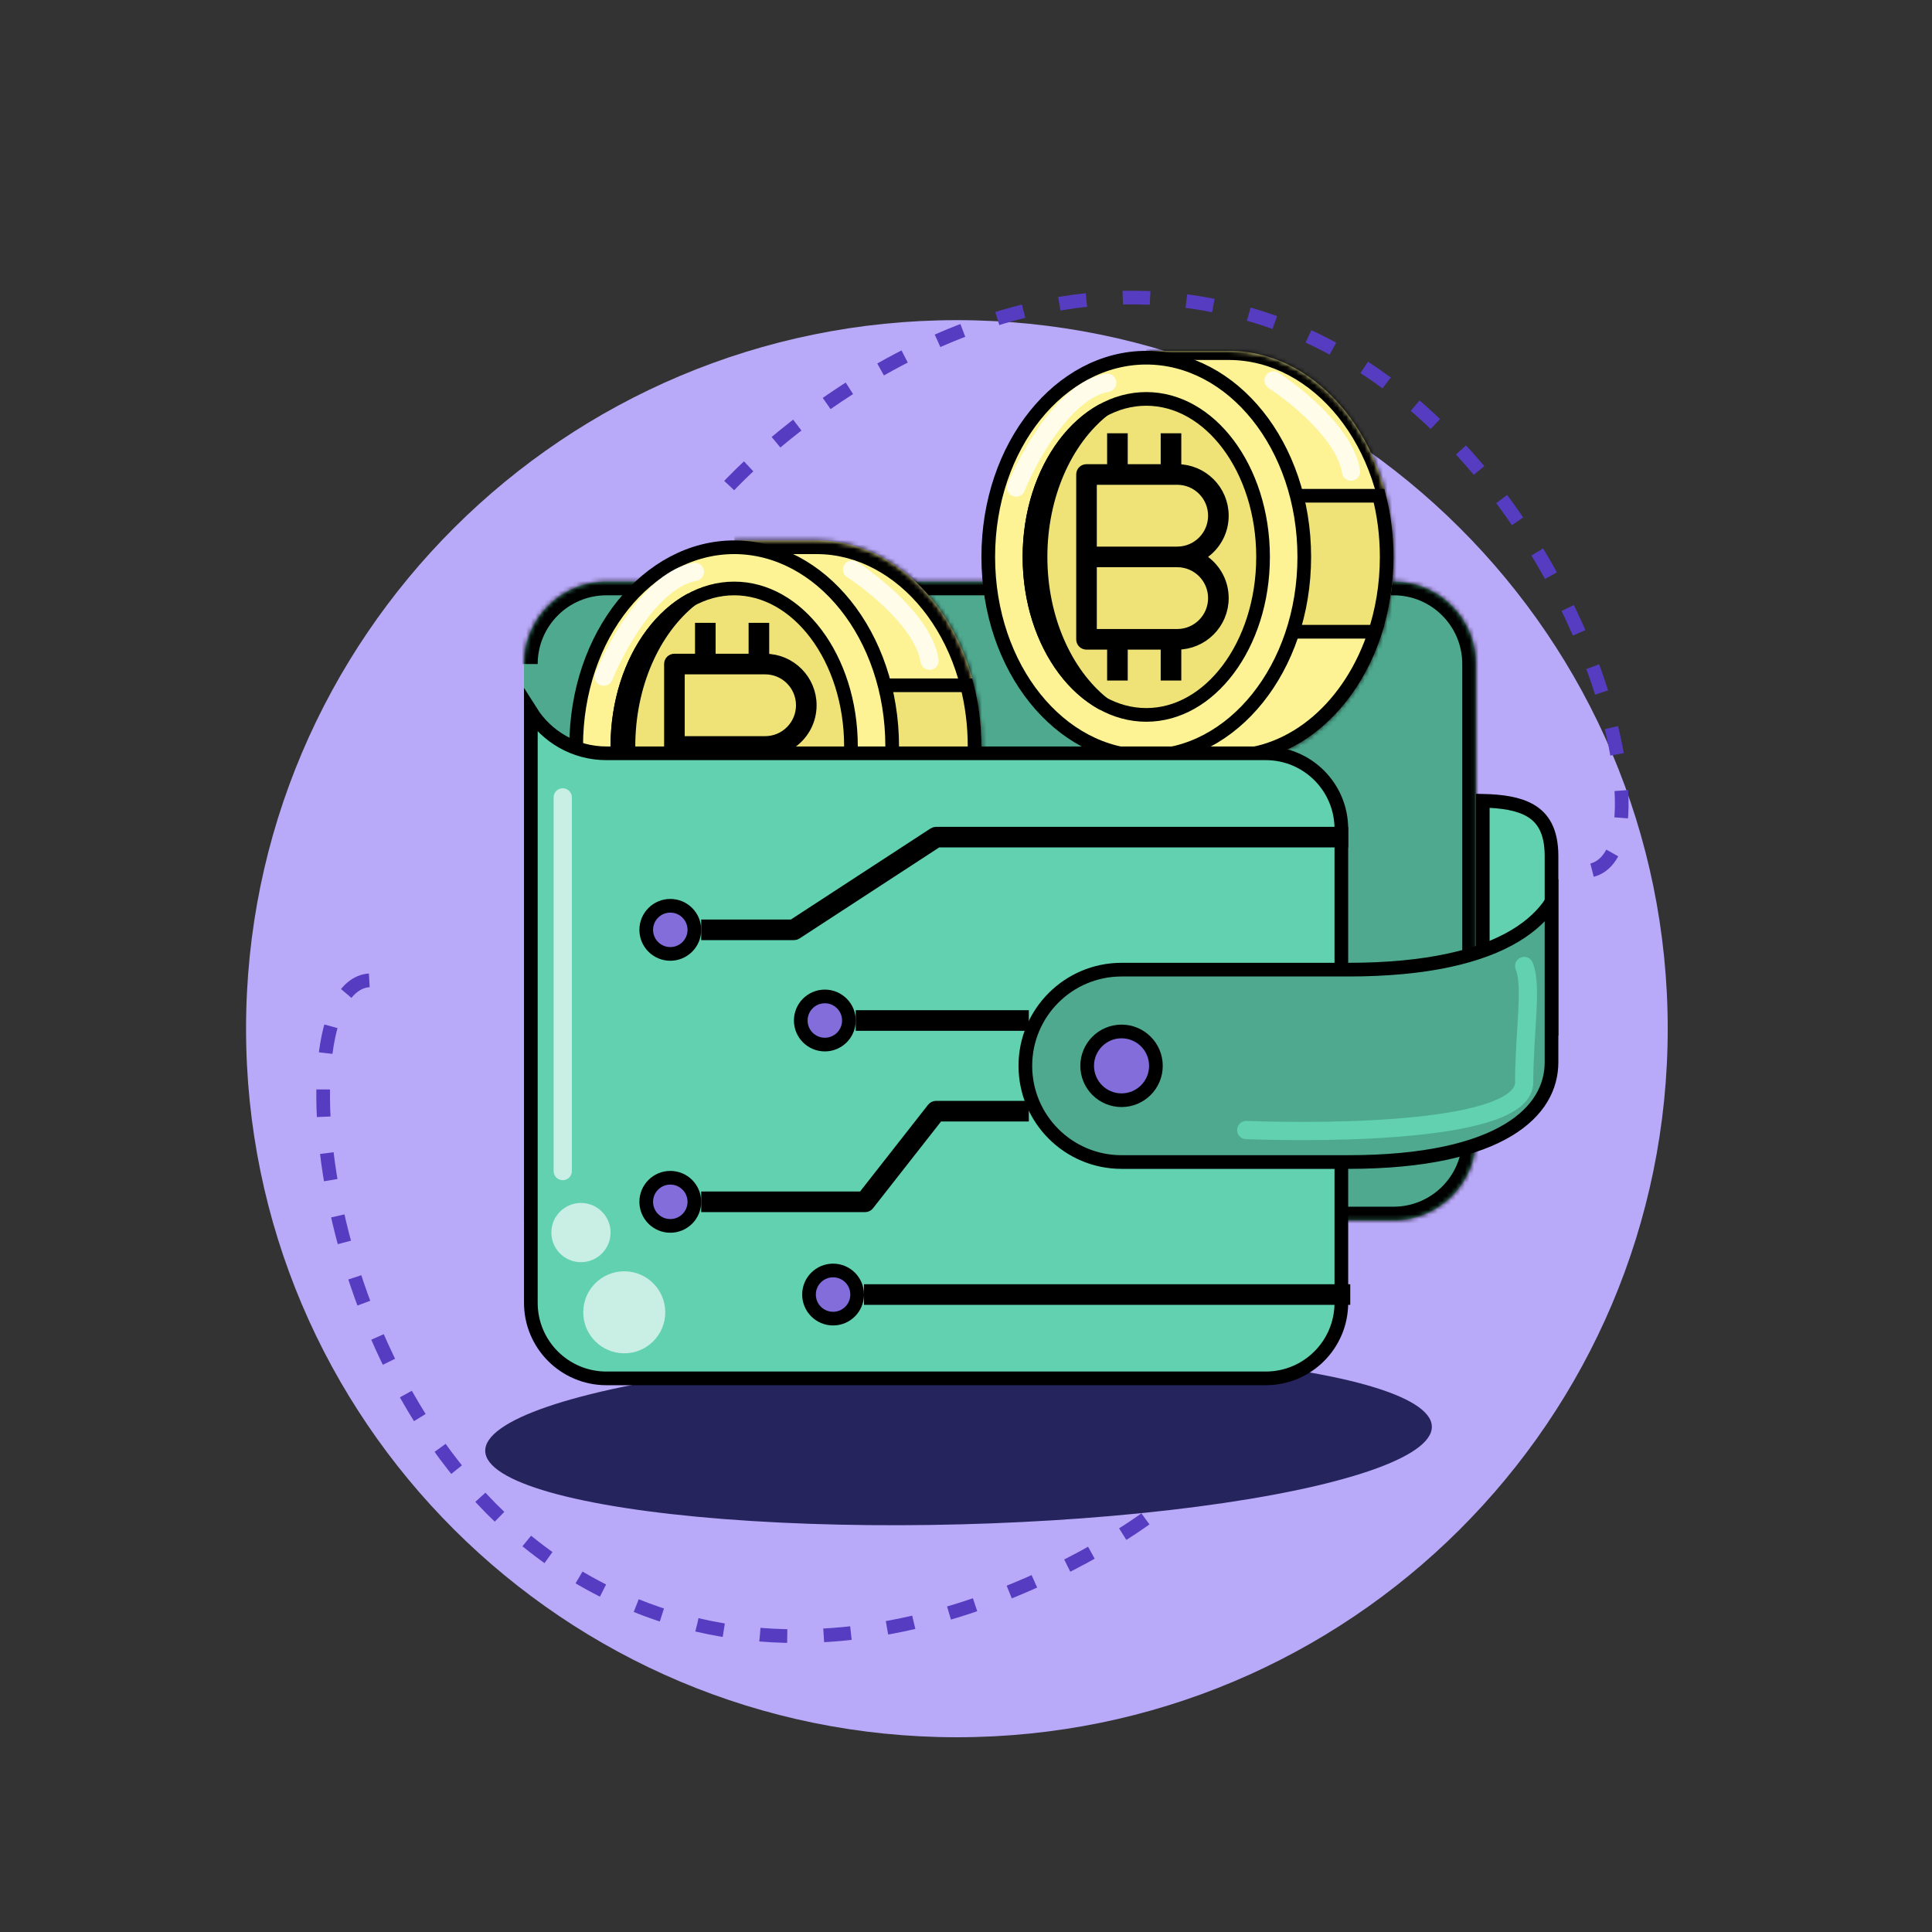 <?xml version="1.0" encoding="UTF-8"?> <svg xmlns="http://www.w3.org/2000/svg" width="424" height="424" viewBox="0 0 424 424" fill="none"><rect x="0" y="0" width="424" height="424" fill="#333333" stroke="none"/><ellipse cx="149.5" cy="222" rx="7.5" ry="7" fill="white"></ellipse><ellipse cx="171" cy="210.5" rx="9" ry="8.5" fill="white"></ellipse><path d="M299 325.5L233.69 125.968L329 141L299 325.5Z" fill="#826DDB" fill-opacity="0.5"></path><ellipse cx="171.5" cy="247" rx="44.5" ry="45" fill="#FDF394" fill-opacity="0.47"></ellipse><circle cx="151" cy="221" r="10" fill="white" fill-opacity="0.8"></circle><ellipse cx="171" cy="208.5" rx="7" ry="6.5" fill="white" fill-opacity="0.8"></ellipse><line x1="156.979" y1="121.586" x2="188.586" y2="89.021" stroke="white" stroke-width="2" stroke-linecap="round"></line><ellipse rx="8.032" ry="7.899" transform="matrix(-0.946 0.325 -0.339 -0.941 177.127 238.039)" fill="white" fill-opacity="0.8"></ellipse><ellipse rx="5.669" ry="5.178" transform="matrix(-0.946 0.325 -0.339 -0.941 166.118 251.712)" fill="white" fill-opacity="0.8"></ellipse><path d="M200 150.5C195.5 148 183.8 146 173 158" stroke="white" stroke-width="2" stroke-linecap="round"></path><path d="M264.846 245.708C268.966 242.622 275.571 232.76 269.031 218" stroke="white" stroke-width="2" stroke-linecap="round"></path><path d="M366 225.76C366 311.64 296.156 381.26 210 381.26C123.844 381.26 54 311.64 54 225.76C54 139.879 123.844 70.26 210 70.26C296.156 70.26 366 139.879 366 225.76Z" fill="#B9AAF9"></path><path d="M160.037 106.564C160.037 106.564 214.034 47.8 279.035 70.529C344.036 93.259 369.337 186.707 349.104 191.037" stroke="#553CC1" stroke-width="3" stroke-dasharray="6 8"></path><path d="M251.373 333.335C251.373 333.335 187.377 381.016 127.746 346.579C68.114 312.143 60.658 215.618 81.344 215.132" stroke="#553CC1" stroke-width="3" stroke-dasharray="6 8"></path><ellipse cx="210.363" cy="315.752" rx="103.908" ry="18.79" transform="rotate(-1.494 210.363 315.752)" fill="#26245D"></ellipse><mask id="path-17-inside-1_6_17988" fill="white"><path d="M115 145.733C115 135.74 123.094 127.645 133.088 127.645H305.825C315.818 127.645 323.912 135.74 323.912 145.733V249.737C323.912 259.73 315.818 267.825 305.825 267.825H115"></path></mask><path d="M115 145.733C115 135.74 123.094 127.645 133.088 127.645H305.825C315.818 127.645 323.912 135.74 323.912 145.733V249.737C323.912 259.73 315.818 267.825 305.825 267.825H115" fill="#4EA98F"></path><path d="M118 145.733C118 137.396 124.751 130.645 133.088 130.645V124.645C121.437 124.645 112 134.083 112 145.733H118ZM133.088 130.645H305.825V124.645H133.088V130.645ZM305.825 130.645C314.161 130.645 320.912 137.396 320.912 145.733H326.912C326.912 134.083 317.475 124.645 305.825 124.645V130.645ZM320.912 145.733V249.737H326.912V145.733H320.912ZM320.912 249.737C320.912 258.073 314.161 264.825 305.825 264.825V270.825C317.475 270.825 326.912 261.387 326.912 249.737H320.912ZM305.825 264.825H115V270.825H305.825V264.825Z" fill="black" mask="url(#path-17-inside-1_6_17988)"></path><mask id="path-19-inside-2_6_17988" fill="white"><path d="M251.562 77H269.649C289.636 77 305.825 97.258 305.825 122.219C305.825 147.18 289.636 167.438 269.649 167.438H251.562"></path></mask><path d="M251.562 77H269.649C289.636 77 305.825 97.258 305.825 122.219C305.825 147.18 289.636 167.438 269.649 167.438H251.562" fill="#FDF394"></path><path d="M251.562 79H269.649V75H251.562V79ZM269.649 79C288.138 79 303.825 97.922 303.825 122.219H307.825C307.825 96.594 291.135 75 269.649 75V79ZM303.825 122.219C303.825 146.516 288.138 165.438 269.649 165.438V169.438C291.135 169.438 307.825 147.844 307.825 122.219H303.825ZM269.649 165.438H251.562V169.438H269.649V165.438Z" fill="black" mask="url(#path-19-inside-2_6_17988)"></path><path d="M304.325 122.219C304.325 146.682 288.512 165.938 269.649 165.938H253.062V108.797H302.648C303.729 112.909 304.325 117.522 304.325 122.219Z" fill="#EFE377" stroke="black" stroke-width="3"></path><path d="M253.062 138.641H301.773C296.565 154.821 284 165.938 269.649 165.938H253.062V138.641Z" fill="#FDF394" stroke="black" stroke-width="3"></path><path d="M286.237 122.219C286.237 146.694 270.417 165.938 251.562 165.938C232.706 165.938 216.886 146.694 216.886 122.219C216.886 97.744 232.706 78.5 251.562 78.5C270.417 78.5 286.237 97.744 286.237 122.219Z" fill="#FDF394" stroke="black" stroke-width="3"></path><path d="M277.193 122.219C277.193 131.915 274.244 140.636 269.547 146.899C264.85 153.161 258.476 156.894 251.562 156.894C244.648 156.894 238.274 153.161 233.577 146.899C228.88 140.636 225.93 131.915 225.93 122.219C225.93 112.523 228.88 103.802 233.577 97.539C238.274 91.277 244.648 87.544 251.562 87.544C258.476 87.544 264.85 91.277 269.547 97.539C274.244 103.802 277.193 112.523 277.193 122.219Z" fill="#EFE377" stroke="black" stroke-width="3"></path><path d="M242.13 89.98C233.784 96.647 228.357 108.736 228.357 122.219C228.357 135.702 233.784 147.791 242.13 154.458C238.934 152.739 236.031 150.164 233.583 146.901C228.884 140.64 225.93 131.919 225.93 122.219C225.93 112.519 228.884 103.799 233.583 97.537C236.031 94.274 238.934 91.699 242.13 89.98Z" fill="#FDF394" stroke="black" stroke-width="3"></path><path d="M264.224 121.021L262.636 122.219L264.224 123.417C266.625 125.227 268.149 128.048 268.149 131.263C268.149 136.675 263.756 141.068 258.345 141.068H238.448C238.01 141.068 237.687 140.744 237.687 140.307V104.131C237.687 103.694 238.01 103.37 238.448 103.37H258.345C263.756 103.37 268.149 107.763 268.149 113.175C268.149 116.39 266.625 119.211 264.224 121.021ZM239.209 138.046V139.546H240.709H258.345C262.926 139.546 266.627 135.844 266.627 131.263C266.627 126.681 262.926 122.98 258.345 122.98H240.709H239.209V124.48V138.046ZM239.209 119.958V121.458H240.709H258.345C262.926 121.458 266.627 117.757 266.627 113.175C266.627 108.594 262.926 104.892 258.345 104.892H240.709H239.209V106.392V119.958Z" fill="#FDF394" stroke="black" stroke-width="3"></path><path d="M244.47 96.588H245.992V102.631H244.47V96.588Z" fill="#FDF394" stroke="black" stroke-width="3"></path><path d="M256.227 96.588H257.749V102.631H256.227V96.588Z" fill="#FDF394" stroke="black" stroke-width="3"></path><path d="M244.47 141.807H245.992V147.85H244.47V141.807Z" fill="#FDF394" stroke="black" stroke-width="3"></path><path d="M256.227 141.807H257.749V147.85H256.227V141.807Z" fill="#FDF394" stroke="black" stroke-width="3"></path><mask id="path-31-inside-3_6_17988" fill="white"><path d="M161.123 118.602H179.211C199.198 118.602 215.386 138.86 215.386 163.821C215.386 188.782 199.198 209.04 179.211 209.04H161.123"></path></mask><path d="M161.123 118.602H179.211C199.198 118.602 215.386 138.86 215.386 163.821C215.386 188.782 199.198 209.04 179.211 209.04H161.123" fill="#FDF394"></path><path d="M161.123 121.602H179.211V115.602H161.123V121.602ZM179.211 121.602C196.95 121.602 212.386 139.856 212.386 163.821H218.386C218.386 137.863 201.446 115.602 179.211 115.602V121.602ZM212.386 163.821C212.386 187.785 196.95 206.04 179.211 206.04V212.04C201.446 212.04 218.386 189.778 218.386 163.821H212.386ZM179.211 206.04H161.123V212.04H179.211V206.04Z" fill="black" mask="url(#path-31-inside-3_6_17988)"></path><path d="M213.886 163.82C213.886 188.283 198.074 207.54 179.211 207.54H162.623V150.398H212.21C213.291 154.511 213.886 159.124 213.886 163.82Z" fill="#EFE377" stroke="black" stroke-width="3"></path><path d="M162.623 180.243H211.335C206.127 196.423 193.561 207.54 179.211 207.54H162.623V180.243Z" fill="#FDF394" stroke="black" stroke-width="3"></path><path d="M195.799 163.821C195.799 188.296 179.979 207.54 161.123 207.54C142.268 207.54 126.448 188.296 126.448 163.821C126.448 139.346 142.268 120.102 161.123 120.102C179.979 120.102 195.799 139.346 195.799 163.821Z" fill="#FDF394" stroke="black" stroke-width="3"></path><path d="M186.755 163.821C186.755 173.517 183.805 182.238 179.108 188.5C174.412 194.763 168.038 198.496 161.123 198.496C154.209 198.496 147.835 194.763 143.139 188.5C138.442 182.238 135.492 173.517 135.492 163.821C135.492 154.124 138.442 145.404 143.139 139.141C147.835 132.879 154.209 129.145 161.123 129.145C168.038 129.145 174.412 132.879 179.108 139.141C183.805 145.404 186.755 154.124 186.755 163.821Z" fill="#EFE377" stroke="black" stroke-width="3"></path><path d="M151.692 131.581C143.346 138.249 137.918 150.338 137.918 163.821C137.918 177.304 143.346 189.393 151.692 196.06C148.496 194.341 145.593 191.765 143.145 188.503C138.446 182.241 135.492 173.521 135.492 163.821C135.492 154.121 138.446 145.4 143.145 139.138C145.593 135.876 148.496 133.3 151.692 131.581Z" fill="#FDF394" stroke="black" stroke-width="3"></path><path d="M173.786 162.623L172.198 163.821L173.786 165.018C176.187 166.829 177.711 169.649 177.711 172.864C177.711 178.276 173.318 182.669 167.906 182.669H148.01C147.572 182.669 147.249 182.346 147.249 181.908V145.733C147.249 145.295 147.572 144.972 148.01 144.972H167.906C173.318 144.972 177.711 149.365 177.711 154.777C177.711 157.992 176.187 160.813 173.786 162.623ZM148.771 179.647V181.147H150.271H167.906C172.488 181.147 176.189 177.446 176.189 172.864C176.189 168.283 172.488 164.581 167.906 164.581H150.271H148.771V166.081V179.647ZM148.771 161.56V163.06H150.271H167.906C172.488 163.06 176.189 159.358 176.189 154.777C176.189 150.195 172.488 146.494 167.906 146.494H150.271H148.771V147.994V161.56Z" fill="#FDF394" stroke="black" stroke-width="3"></path><path d="M154.032 138.189H155.554V144.233H154.032V138.189Z" fill="#FDF394" stroke="black" stroke-width="3"></path><path d="M165.789 138.189H167.311V144.233H165.789V138.189Z" fill="#FDF394" stroke="black" stroke-width="3"></path><path d="M154.032 183.408H155.554V189.452H154.032V183.408Z" fill="#FDF394" stroke="black" stroke-width="3"></path><path d="M165.789 183.408H167.311V189.452H165.789V183.408Z" fill="#FDF394" stroke="black" stroke-width="3"></path><path d="M277.789 302.5H133.088C123.923 302.5 116.5 295.077 116.5 285.912V156.159C119.966 161.664 126.098 165.321 133.088 165.321H277.789C286.954 165.321 294.376 172.743 294.376 181.908V285.912C294.376 295.077 286.954 302.5 277.789 302.5Z" fill="#61D1B0" stroke="black" stroke-width="3"></path><path d="M325.412 175.737C329.6 175.829 333.206 176.346 335.832 177.87C337.26 178.698 338.401 179.827 339.199 181.389C340.004 182.967 340.5 185.065 340.5 187.877V223.15C339.602 222.062 338.534 221.188 337.338 220.494C334.029 218.574 329.757 218.044 325.412 217.955V175.737Z" fill="#61D1B0" stroke="black" stroke-width="3"></path><path d="M332.531 205.351C336.093 203.21 338.714 200.697 340.5 197.963V233.096C340.5 238.481 337.843 243.876 330.985 247.999C324.057 252.165 312.836 255.02 295.876 255.02H246.135C234.483 255.02 225.026 245.562 225.026 233.91C225.026 222.258 234.483 212.801 246.135 212.801H295.876C313.102 212.801 324.944 209.913 332.531 205.351Z" fill="#4EA98F" stroke="black" stroke-width="3"></path><path d="M253.679 233.91C253.679 238.076 250.302 241.454 246.135 241.454C241.969 241.454 238.592 238.076 238.592 233.91C238.592 229.744 241.969 226.366 246.135 226.366C250.302 226.366 253.679 229.744 253.679 233.91Z" fill="#826DDB" stroke="black" stroke-width="3"></path><path d="M174.237 204.827H155.388V203.305H173.559H174.004L174.378 203.061L205.021 183.084C205.16 183 205.334 182.956 205.438 182.956H294.376V184.478H206.116H205.671L205.297 184.721L174.653 204.699C174.503 204.791 174.37 204.827 174.237 204.827Z" fill="#C5C2A1" stroke="black" stroke-width="3"></path><path d="M152.388 204.066C152.388 206.983 150.023 209.348 147.106 209.348C144.188 209.348 141.823 206.983 141.823 204.066C141.823 201.148 144.188 198.783 147.106 198.783C150.023 198.783 152.388 201.148 152.388 204.066Z" fill="#826DDB" stroke="black" stroke-width="3"></path><path d="M186.303 223.962C186.303 226.88 183.938 229.245 181.02 229.245C178.102 229.245 175.737 226.88 175.737 223.962C175.737 221.044 178.102 218.679 181.02 218.679C183.938 218.679 186.303 221.044 186.303 223.962Z" fill="#826DDB" stroke="black" stroke-width="3"></path><path d="M188.112 284.103C188.112 287.021 185.746 289.386 182.829 289.386C179.911 289.386 177.546 287.021 177.546 284.103C177.546 281.186 179.911 278.821 182.829 278.821C185.746 278.821 188.112 281.186 188.112 284.103Z" fill="#826DDB" stroke="black" stroke-width="3"></path><path d="M152.388 263.755C152.388 266.673 150.023 269.038 147.106 269.038C144.188 269.038 141.823 266.673 141.823 263.755C141.823 260.837 144.188 258.472 147.106 258.472C150.023 258.472 152.388 260.837 152.388 263.755Z" fill="#826DDB" stroke="black" stroke-width="3"></path><path d="M189.838 264.516H155.388V262.994H188.752H189.482L189.933 262.419L204.855 243.382L204.865 243.369L204.875 243.357C204.979 243.218 205.198 243.098 205.438 243.098H224.287V244.619H206.523H205.793L205.343 245.194L190.421 264.231L190.411 264.244L190.401 264.257C190.297 264.395 190.078 264.516 189.838 264.516Z" fill="#C5C2A1" stroke="black" stroke-width="3"></path><path d="M189.303 223.201H224.287V224.723H189.303V223.201Z" fill="#C5C2A1" stroke="black" stroke-width="3"></path><path d="M191.112 283.342H294.829V284.864H191.112V283.342Z" fill="#C5C2A1" stroke="black" stroke-width="3"></path><path d="M273.5 248C292 248.667 334.5 248.425 334.5 237.5C334.5 226.5 336.333 216.333 334.5 212" stroke="#61D1B0" stroke-width="4" stroke-linecap="round"></path><path d="M123.5 175V257" stroke="white" stroke-opacity="0.66" stroke-width="4" stroke-linecap="round"></path><circle cx="127.5" cy="270.5" r="6.5" fill="#C9EFE4"></circle><circle cx="137" cy="288" r="9" fill="#C9EFE4"></circle><path d="M279.5 83.5C284.667 86.833 295.3 95.5 296.5 103.5" stroke="white" stroke-opacity="0.8" stroke-width="4" stroke-linecap="round"></path><path d="M187 125C192.167 128.333 202.8 137 204 145" stroke="white" stroke-opacity="0.8" stroke-width="4" stroke-linecap="round"></path><path d="M132.5 148.5C135.333 141.5 143.3 127.1 152.5 125.5" stroke="white" stroke-opacity="0.8" stroke-width="4" stroke-linecap="round"></path><path d="M223 107C225.833 100 233.8 85.6 243 84" stroke="white" stroke-opacity="0.8" stroke-width="4" stroke-linecap="round"></path></svg> 